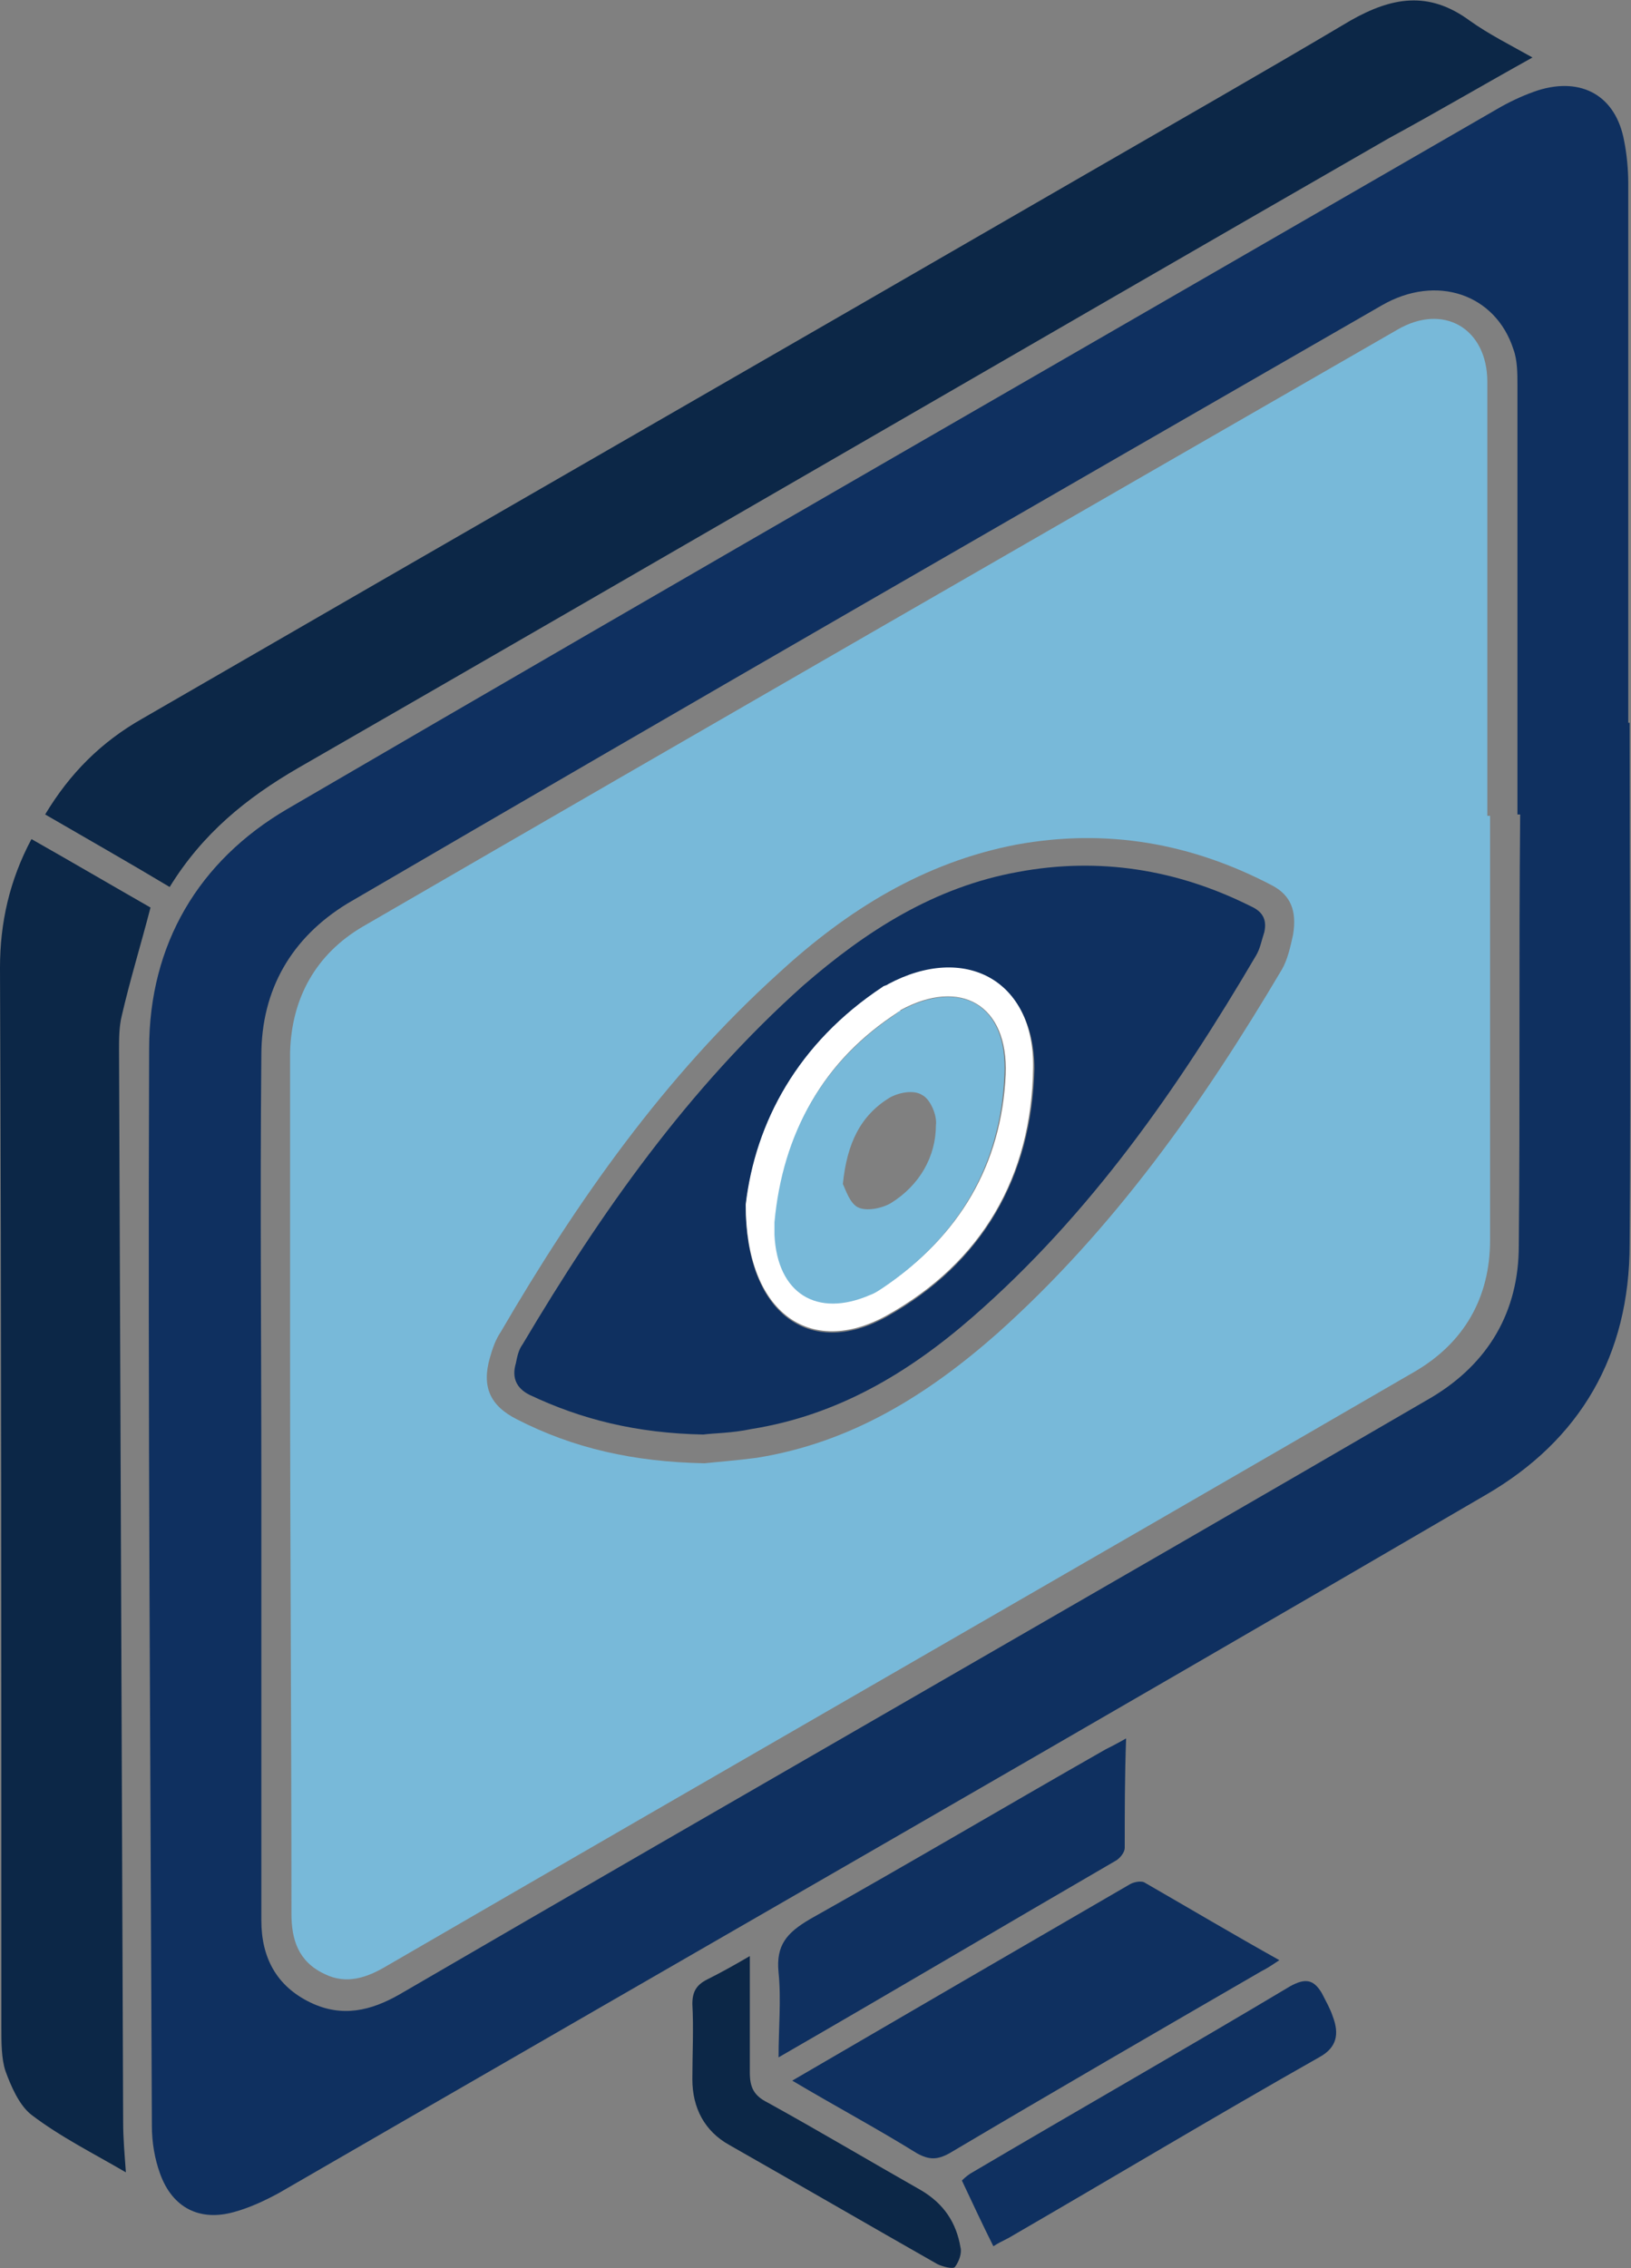 <?xml version="1.0" encoding="utf-8"?>
<!-- Generator: Adobe Illustrator 25.1.0, SVG Export Plug-In . SVG Version: 6.00 Build 0)  -->
<svg version="1.1" id="Layer_1" xmlns="http://www.w3.org/2000/svg" xmlns:xlink="http://www.w3.org/1999/xlink" x="0px" y="0px"
	 viewBox="0 0 119.2 165.7" style="enable-background:new 0 0 119.2 165.7;" xml:space="preserve">
<rect x="0" y="0" width="119.2" height="165.7" fill="#808080" stroke="none"/>
<style type="text/css">
	.st0{fill:#0F3060;}
	.st1{fill:#0C2747;}
	.st2{fill:#78B9D9;}
	.st3{fill:#FFFFFF;}
</style>
<g id="lCPjnK_00000047770970730135588840000006038103437461610893_">
	<g>
		<path class="st0" d="M119.1,52.8H119c0-13.1,0-26.3,0-39.4c0-1-0.1-2.1-0.3-3.1c-0.6-3.3-3.1-4.7-6.3-3.7
			c-0.9,0.3-1.8,0.7-2.7,1.2C80.1,24.9,50.5,41.9,21,59.1c-6.5,3.8-10.1,9.9-10.1,17.5c-0.1,26.2,0.1,52.4,0.2,78.7
			c0,1.2,0.2,2.4,0.6,3.5c0.9,2.5,2.9,3.5,5.4,2.8c1.1-0.3,2.2-0.8,3.3-1.4c29.4-17,58.9-33.9,88.2-51c6.9-4,10.5-10.2,10.5-18.3
			C119.2,78.2,119.1,65.5,119.1,52.8z M111,91c0,4.8-2.2,8.6-6.4,11.1c-25.1,14.6-50.3,29-75.4,43.6c-2.1,1.2-4.2,1.7-6.5,0.6
			c-2.5-1.2-3.6-3.3-3.6-6c0-10.6,0-21.2,0-31.8c0-10.5-0.1-20.9,0-31.4c0-4.8,2.2-8.6,6.3-11.1C50.6,51.3,75.8,36.8,101,22.3
			c4-2.3,8.3-0.8,9.6,3.2c0.3,0.8,0.3,1.8,0.3,2.6c0,10.5,0,20.9,0,31.4h0.2C111,70,111.1,80.5,111,91z"/>
		<path class="st1" d="M112,4.2c-3.6,2-7,4-10.5,5.9c-26.6,15.3-53.1,30.7-79.7,46c-3.8,2.2-7,4.8-9.4,8.7c-3-1.8-6-3.5-9.1-5.3
			c1.8-3,4.1-5.3,7.1-7c23-13.3,46-26.5,69-39.8c6.4-3.7,12.9-7.4,19.3-11.2c3-1.7,5.7-2.2,8.7,0C108.8,2.5,110.4,3.3,112,4.2z"/>
		<path class="st1" d="M9,155c0,1.2,0.1,2.3,0.2,3.7c-2.4-1.4-4.8-2.6-6.9-4.2c-0.9-0.7-1.5-2.1-1.9-3.2c-0.3-0.9-0.3-2.1-0.3-3.1
			C0.1,122.3,0.1,96.5,0,70.7c0-3.3,0.7-6.4,2.3-9.4c3,1.7,5.9,3.4,8.7,5c-0.7,2.7-1.5,5.3-2.1,7.9c-0.2,0.8-0.2,1.7-0.2,2.5
			C8.8,102.9,8.9,128.9,9,155z"/>
		<path class="st0" d="M93.5,143.2c-0.6,0.4-0.9,0.6-1.3,0.8c-7.6,4.4-15.2,8.8-22.8,13.3c-0.9,0.5-1.5,0.5-2.4,0
			c-2.9-1.8-5.9-3.4-9.1-5.3c8.4-4.9,16.5-9.6,24.6-14.3c0.3-0.2,0.8-0.3,1.1-0.2C86.9,139.4,90.1,141.3,93.5,143.2z"/>
		<path class="st0" d="M82.2,135c0,0.3-0.3,0.7-0.6,0.9c-8.1,4.7-16.2,9.5-24.7,14.4c0-2.2,0.2-4.2,0-6.2c-0.2-2,0.6-2.9,2.3-3.9
			c7.3-4.1,14.4-8.3,21.6-12.4c0.4-0.2,0.8-0.4,1.5-0.8C82.2,129.8,82.2,132.4,82.2,135z"/>
		<path class="st0" d="M96.4,150.3c-7.6,4.3-15.1,8.8-22.7,13.2c-0.4,0.2-0.8,0.4-1.1,0.6c-0.8-1.6-1.5-3.1-2.3-4.8
			c0.1-0.1,0.3-0.3,0.6-0.5c7.8-4.6,15.7-9.1,23.4-13.7c1.1-0.6,1.7-0.5,2.3,0.5c0.3,0.6,0.6,1.1,0.8,1.7
			C97.9,148.6,97.7,149.6,96.4,150.3z"/>
		<path class="st1" d="M69.8,165.6c-0.1,0.2-0.9,0-1.3-0.2c-5.1-2.9-10.1-5.8-15.2-8.7c-1.8-1-2.7-2.7-2.7-4.8c0-1.8,0.1-3.7,0-5.5
			c0-0.9,0.3-1.4,1.1-1.8c1-0.5,1.9-1,3.1-1.7c0,3,0,5.8,0,8.5c0,1.1,0.3,1.7,1.3,2.2c3.8,2.1,7.5,4.3,11.2,6.4
			c1.7,1,2.6,2.4,2.9,4.2C70.3,164.6,70.1,165.2,69.8,165.6z"/>
		<path class="st2" d="M108.9,59.6h-0.2c0-10.6,0-21.1,0-31.7c0-3.9-3.2-5.8-6.6-3.8C76.9,38.6,51.7,53.1,26.5,67.7
			c-3.4,2-5.2,5.2-5.3,9.2c0,7.3,0,14.7,0,22c0,13.6,0.1,27.3,0.1,40.9c0,1.9,0.5,3.5,2.4,4.4c1.6,0.8,3.1,0.3,4.6-0.6
			c25-14.5,50.1-28.9,75.1-43.4c3.6-2.1,5.5-5.4,5.5-9.6C108.9,80.4,108.9,70,108.9,59.6z M94.5,68.3c-0.2,0.9-0.4,1.8-0.8,2.5
			c-5.8,9.8-12.3,19-20.8,26.6c-5.1,4.5-10.7,8-17.6,9.1c-1.5,0.2-2.9,0.3-3.8,0.4c-5.2-0.1-9.6-1.1-13.7-3.2c-2-1-2.6-2.4-2-4.5
			c0.2-0.7,0.4-1.3,0.8-1.9c5.6-9.6,12-18.7,20.3-26.2c5-4.6,10.6-8.1,17.4-9.4c6.6-1.2,12.8-0.1,18.7,3
			C94.3,65.4,94.8,66.5,94.5,68.3z"/>
		<path class="st0" d="M91.4,66.2c-5.4-2.7-11.1-3.6-17-2.5C68.3,64.8,63.3,68,58.7,72c-8.4,7.5-14.8,16.6-20.5,26.2
			c-0.3,0.4-0.4,0.9-0.5,1.4c-0.3,1,0,1.8,1,2.3c3.8,1.8,7.8,2.8,12.7,2.9c0.7-0.1,2.1-0.1,3.5-0.4c6.3-1,11.5-4.1,16.2-8.2
			c8.6-7.5,15-16.7,20.7-26.4c0.3-0.5,0.4-1.1,0.6-1.7C92.6,67.2,92.3,66.6,91.4,66.2z M64.8,96.2c-5.6,3.1-10.3-0.2-10.3-8.1
			c0.7-6,3.8-11.9,10-15.9c0.1-0.1,0.3-0.2,0.4-0.2c5.7-3,10.7-0.3,10.7,6.1C75.4,86,71.8,92.3,64.8,96.2z"/>
		<path class="st3" d="M64.9,71.9c-0.1,0.1-0.3,0.1-0.4,0.2c-6.2,4.1-9.3,9.9-10,15.9c0,7.9,4.7,11.2,10.3,8.1
			c7-3.9,10.6-10.2,10.7-18.1C75.6,71.6,70.5,68.9,64.9,71.9z M73.5,78.5c-0.3,6.6-3.4,11.8-8.9,15.5c-0.3,0.2-0.6,0.3-0.9,0.5
			c-3.9,1.8-6.8-0.1-7-4.4c0-0.3,0-0.6,0-0.9c0.6-6.5,3.4-11.7,9-15.3c0,0,0.1,0,0.1-0.1C70.2,71.4,73.7,73.4,73.5,78.5z"/>
		<path class="st2" d="M65.7,73.9c0,0-0.1,0-0.1,0.1c-5.5,3.6-8.4,8.8-9,15.3c0,0.3,0,0.6,0,0.9c0.2,4.3,3.1,6.1,7,4.4
			c0.3-0.1,0.6-0.3,0.9-0.5c5.5-3.7,8.6-8.9,8.9-15.5C73.7,73.4,70.2,71.4,65.7,73.9z M65.1,87.9c-0.7,0.4-1.8,0.6-2.4,0.3
			c-0.6-0.3-0.9-1.3-1.1-1.7c0.3-3,1.3-5,3.4-6.3c0.7-0.4,1.8-0.6,2.4-0.2c0.6,0.3,1.1,1.5,1,2.2C68.4,84.5,67.2,86.6,65.1,87.9z"/>
	</g>
</g>
</svg>
